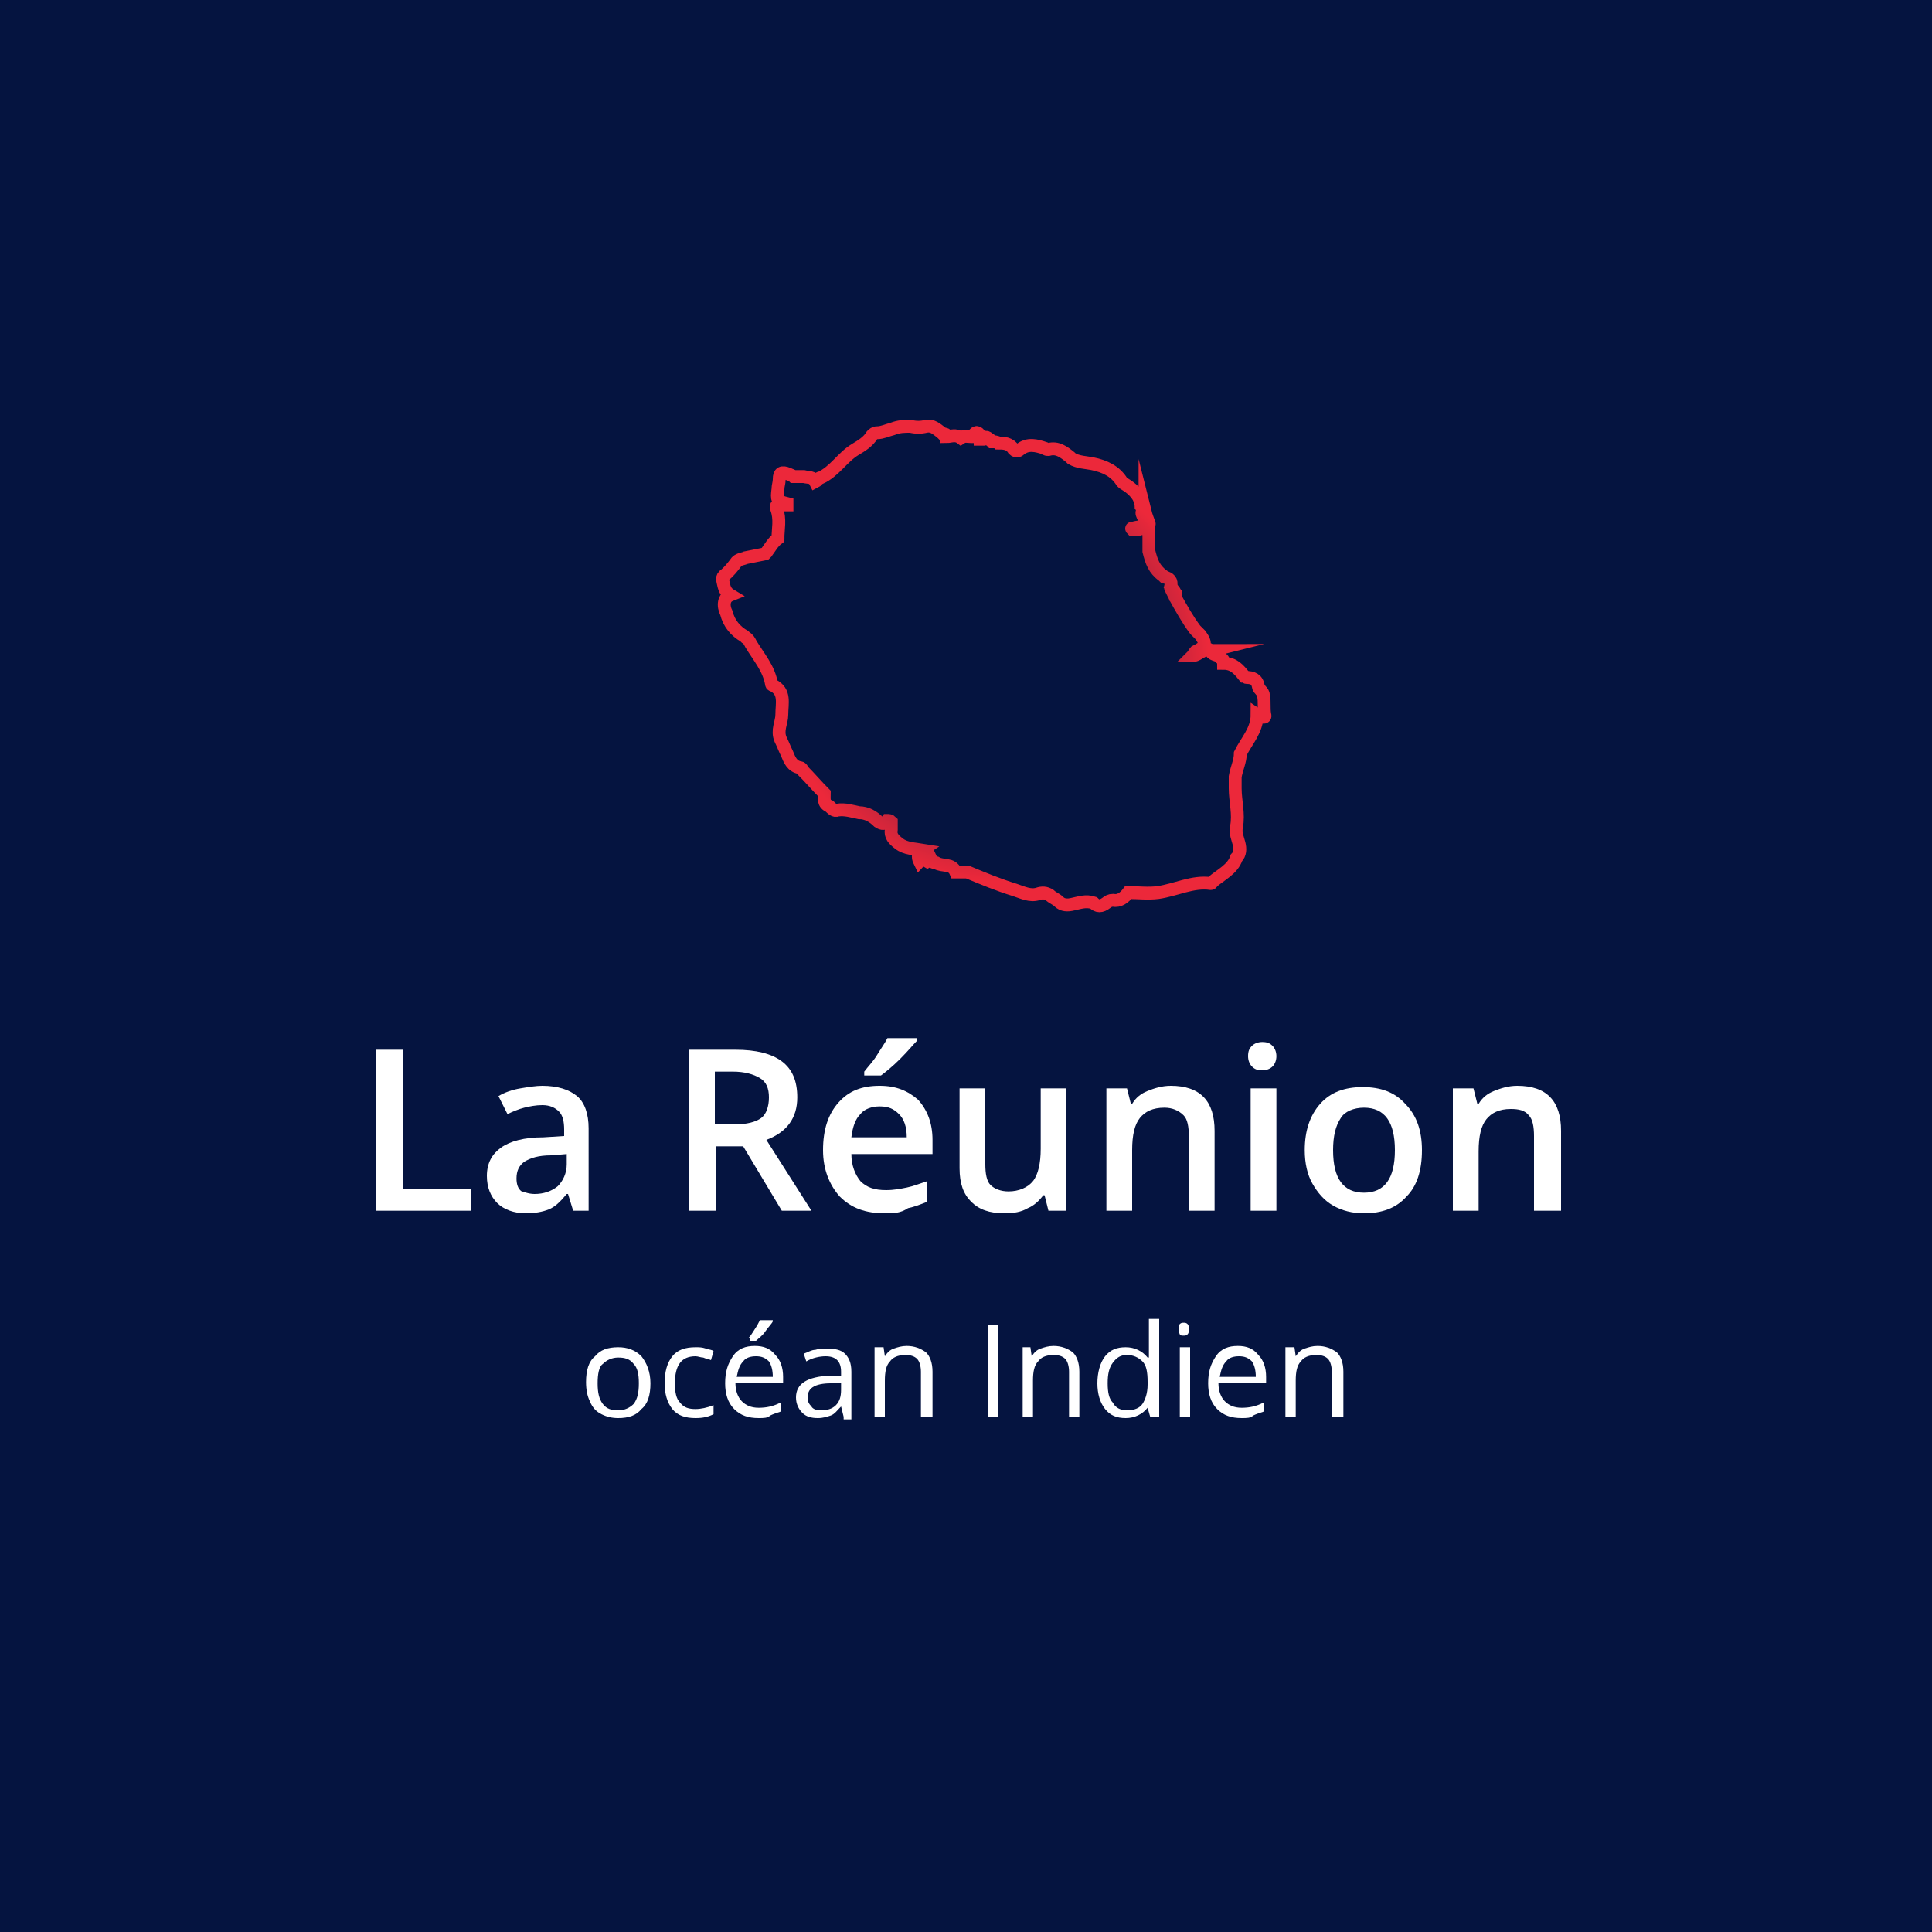 <?xml version="1.0" encoding="utf-8"?>
<!-- Generator: Adobe Illustrator 22.0.1, SVG Export Plug-In . SVG Version: 6.00 Build 0)  -->
<svg version="1.1" id="Layer_1" xmlns="http://www.w3.org/2000/svg" xmlns:xlink="http://www.w3.org/1999/xlink" x="0px" y="0px"
	 viewBox="0 0 150 150" style="enable-background:new 0 0 150 150;" xml:space="preserve">
<rect x="0" y="0" width="150" height="150" fill="#333333" stroke="none"/>
<style type="text/css">
	.st0{fill-rule:evenodd;clip-rule:evenodd;fill:#051440;}
	.st1{fill:#051440;}
	.st2{fill:#EC283A;stroke:#EC283A;stroke-miterlimit:10;}
	.st3{fill:#F1EFEA;}
	.st4{fill:#FFFFFF;}
	.st5{fill:url(#SVGID_1_);stroke:#051440;stroke-miterlimit:10;}
	.st6{fill:url(#SVGID_2_);stroke:#051440;stroke-miterlimit:10;}
	.st7{fill:none;stroke:url(#SVGID_3_);stroke-miterlimit:10;}
	.st8{fill:none;stroke:url(#SVGID_4_);stroke-miterlimit:10;}
	.st9{fill:none;stroke:url(#SVGID_5_);stroke-miterlimit:10;}
	.st10{fill:none;stroke:url(#SVGID_6_);stroke-miterlimit:10;}
	.st11{fill:none;stroke:url(#SVGID_7_);stroke-miterlimit:10;}
	.st12{fill:none;stroke:url(#SVGID_8_);stroke-miterlimit:10;}
	.st13{fill:none;stroke:url(#SVGID_9_);stroke-miterlimit:10;}
	.st14{fill:none;stroke:url(#SVGID_10_);stroke-miterlimit:10;}
	.st15{fill:none;stroke:url(#SVGID_11_);stroke-miterlimit:10;}
	.st16{fill:none;stroke:url(#SVGID_12_);stroke-miterlimit:10;}
	.st17{fill:none;stroke:url(#SVGID_13_);stroke-miterlimit:10;}
	.st18{fill:none;stroke:url(#SVGID_14_);stroke-miterlimit:10;}
	.st19{fill:none;stroke:url(#SVGID_15_);stroke-miterlimit:10;}
	.st20{fill:none;stroke:url(#SVGID_16_);stroke-miterlimit:10;}
	.st21{fill:none;stroke:url(#SVGID_17_);stroke-miterlimit:10;}
	.st22{fill:none;stroke:url(#SVGID_18_);stroke-miterlimit:10;}
	.st23{fill:none;stroke:url(#SVGID_19_);stroke-miterlimit:10;}
	.st24{fill:none;stroke:url(#SVGID_20_);stroke-miterlimit:10;}
	.st25{fill:none;stroke:url(#SVGID_21_);stroke-miterlimit:10;}
	.st26{fill:none;stroke:url(#SVGID_22_);stroke-miterlimit:10;}
	.st27{fill:none;stroke:url(#SVGID_23_);stroke-miterlimit:10;}
	.st28{fill:none;stroke:url(#SVGID_24_);stroke-miterlimit:10;}
	.st29{fill:none;stroke:url(#SVGID_25_);stroke-miterlimit:10;}
</style>
<g>
	<path class="st0" d="M175,159H-9c-1.1,0-2-0.9-2-2V-8c0-1.1,0.9-2,2-2h184c1.1,0,2,0.9,2,2v165C177,158.1,176.1,159,175,159z"/>
</g>
<g>
	<path class="st1" d="M-135-45c39.7,0,72,32.3,72,72s-32.3,72-72,72s-72-32.3-72-72S-174.7-45-135-45 M-135-48
		c-41.4,0-75,33.6-75,75s33.6,75,75,75s75-33.6,75-75S-93.6-48-135-48L-135-48z"/>
</g>
<g>
	<path class="st2" d="M-30-37.4L-30-37.4c0,0-11.7-18.4-11.7-28.6c0-6.5,5.3-11.7,11.7-11.7c6.5,0,11.7,5.3,11.7,11.7
		C-18.3-56-30-37.4-30-37.4L-30-37.4z"/>
	<path class="st3" d="M-30-56.8L-30-56.8c4.9,0,9.1-4.1,9.1-9.2c0-4.9-4.1-9.1-9.1-9.1c-5.1,0-9.2,4.1-9.2,9.1
		C-39.2-60.9-35.1-56.8-30-56.8L-30-56.8z"/>
	<path class="st3" d="M-30-62.1L-30-62.1c2.1,0,3.9-1.8,3.9-3.9c0-2.1-1.8-3.9-3.9-3.9c-2.2,0-3.9,1.8-3.9,3.9
		C-33.9-63.8-32.2-62.1-30-62.1L-30-62.1z"/>
</g>
<g>
	<g>
		<path class="st4" d="M29.2,94V81.5h2.1v10.8h5.3V94H29.2z"/>
		<path class="st4" d="M44.5,94l-0.4-1.3H44c-0.5,0.6-0.9,1-1.4,1.2c-0.5,0.2-1.1,0.3-1.8,0.3c-0.9,0-1.7-0.3-2.2-0.8
			c-0.5-0.5-0.8-1.2-0.8-2.1c0-1,0.4-1.7,1.1-2.2c0.7-0.5,1.8-0.8,3.3-0.8l1.6-0.1v-0.5c0-0.6-0.1-1.1-0.4-1.4
			c-0.3-0.3-0.7-0.5-1.3-0.5c-0.5,0-1,0.1-1.4,0.2s-0.9,0.3-1.3,0.5l-0.7-1.4c0.5-0.3,1.1-0.5,1.7-0.6s1.2-0.2,1.7-0.2
			c1.2,0,2.1,0.3,2.7,0.8s0.9,1.4,0.9,2.5V94H44.5z M41.5,92.7c0.7,0,1.3-0.2,1.8-0.6c0.4-0.4,0.7-1,0.7-1.7v-0.8l-1.2,0.1
			c-1,0-1.6,0.2-2.1,0.5c-0.4,0.3-0.6,0.7-0.6,1.3c0,0.4,0.1,0.8,0.4,1C40.6,92.5,41,92.7,41.5,92.7z"/>
		<path class="st4" d="M55.6,89v5h-2.1V81.5h3.6c1.6,0,2.8,0.3,3.6,0.9c0.8,0.6,1.2,1.5,1.2,2.8c0,1.6-0.8,2.7-2.4,3.3L63,94h-2.3
			l-3-5H55.6z M55.6,87.3H57c1,0,1.7-0.2,2.1-0.5s0.6-0.9,0.6-1.6c0-0.7-0.2-1.2-0.7-1.5c-0.5-0.3-1.2-0.5-2.1-0.5h-1.4V87.3z"/>
		<path class="st4" d="M68.7,94.2c-1.5,0-2.6-0.4-3.5-1.3c-0.8-0.9-1.3-2.1-1.3-3.6c0-1.6,0.4-2.8,1.2-3.7c0.8-0.9,1.8-1.3,3.2-1.3
			c1.3,0,2.2,0.4,3,1.1c0.7,0.8,1.1,1.8,1.1,3.1v1.1h-6.3c0,0.9,0.3,1.6,0.7,2.1c0.5,0.5,1.1,0.7,2,0.7c0.6,0,1.1-0.1,1.6-0.2
			c0.5-0.1,1-0.3,1.6-0.5v1.6c-0.5,0.2-1,0.4-1.5,0.5C69.9,94.2,69.4,94.2,68.7,94.2z M68.3,85.9c-0.6,0-1.2,0.2-1.5,0.6
			c-0.4,0.4-0.6,1-0.7,1.8h4.3c0-0.8-0.2-1.4-0.6-1.8S69,85.9,68.3,85.9z M67.1,83.4v-0.2c0.3-0.4,0.7-0.8,1-1.3s0.6-0.9,0.8-1.3
			h2.3v0.2c-0.3,0.3-0.7,0.8-1.3,1.4c-0.6,0.6-1.1,1-1.5,1.3H67.1z"/>
		<path class="st4" d="M81.4,94l-0.3-1.2H81c-0.3,0.4-0.7,0.8-1.2,1c-0.5,0.3-1.1,0.4-1.8,0.4c-1.2,0-2-0.3-2.6-0.9
			s-0.9-1.4-0.9-2.6v-6.2h2v5.9c0,0.7,0.1,1.3,0.4,1.6s0.8,0.5,1.4,0.5c0.8,0,1.5-0.3,1.9-0.8c0.4-0.5,0.6-1.4,0.6-2.5v-4.7h2V94
			H81.4z"/>
		<path class="st4" d="M94.3,94h-2v-5.8c0-0.7-0.1-1.3-0.4-1.6C91.5,86.2,91,86,90.4,86c-0.9,0-1.5,0.3-1.9,0.8
			c-0.4,0.5-0.6,1.3-0.6,2.5V94h-2v-9.5h1.6l0.3,1.2h0.1c0.3-0.5,0.7-0.8,1.2-1c0.5-0.2,1.1-0.4,1.8-0.4c2.3,0,3.4,1.2,3.4,3.5V94z"
			/>
		<path class="st4" d="M96.9,82c0-0.4,0.1-0.6,0.3-0.8c0.2-0.2,0.5-0.3,0.8-0.3c0.4,0,0.6,0.1,0.8,0.3c0.2,0.2,0.3,0.5,0.3,0.8
			c0,0.3-0.1,0.6-0.3,0.8c-0.2,0.2-0.5,0.3-0.8,0.3c-0.4,0-0.6-0.1-0.8-0.3C97,82.6,96.9,82.3,96.9,82z M99.1,94h-2v-9.5h2V94z"/>
		<path class="st4" d="M110.4,89.3c0,1.6-0.4,2.8-1.2,3.6c-0.8,0.9-1.9,1.3-3.3,1.3c-0.9,0-1.7-0.2-2.4-0.6c-0.7-0.4-1.2-1-1.6-1.7
			s-0.6-1.6-0.6-2.6c0-1.5,0.4-2.7,1.2-3.6c0.8-0.9,1.9-1.3,3.3-1.3c1.4,0,2.5,0.4,3.3,1.3C110,86.6,110.4,87.8,110.4,89.3z
			 M103.5,89.3c0,2.2,0.8,3.3,2.4,3.3c1.6,0,2.4-1.1,2.4-3.3c0-2.2-0.8-3.3-2.4-3.3c-0.8,0-1.5,0.3-1.8,0.8
			C103.7,87.4,103.5,88.2,103.5,89.3z"/>
		<path class="st4" d="M121.1,94h-2v-5.8c0-0.7-0.1-1.3-0.4-1.6c-0.3-0.4-0.8-0.5-1.4-0.5c-0.9,0-1.5,0.3-1.9,0.8
			c-0.4,0.5-0.6,1.3-0.6,2.5V94h-2v-9.5h1.6l0.3,1.2h0.1c0.3-0.5,0.7-0.8,1.2-1c0.5-0.2,1.1-0.4,1.8-0.4c2.3,0,3.4,1.2,3.4,3.5V94z"
			/>
		<path class="st4" d="M50.5,107.4c0,0.9-0.2,1.6-0.7,2c-0.4,0.5-1,0.7-1.8,0.7c-0.5,0-0.9-0.1-1.3-0.3s-0.7-0.5-0.9-1
			c-0.2-0.4-0.3-0.9-0.3-1.5c0-0.9,0.2-1.6,0.7-2c0.4-0.5,1-0.7,1.8-0.7c0.7,0,1.3,0.2,1.8,0.7C50.2,105.8,50.5,106.5,50.5,107.4z
			 M46.4,107.4c0,0.7,0.1,1.2,0.4,1.6s0.7,0.5,1.2,0.5c0.5,0,0.9-0.2,1.2-0.5c0.3-0.4,0.4-0.9,0.4-1.6c0-0.7-0.1-1.2-0.4-1.5
			c-0.3-0.4-0.7-0.5-1.2-0.5c-0.5,0-0.9,0.2-1.2,0.5C46.5,106.1,46.4,106.7,46.4,107.4z"/>
		<path class="st4" d="M54,110.1c-0.8,0-1.4-0.2-1.8-0.7c-0.4-0.5-0.6-1.2-0.6-2c0-0.9,0.2-1.6,0.6-2.1c0.4-0.5,1-0.7,1.8-0.7
			c0.3,0,0.5,0,0.8,0.1c0.3,0.1,0.5,0.1,0.6,0.2l-0.2,0.7c-0.2-0.1-0.4-0.1-0.6-0.2c-0.2,0-0.4-0.1-0.6-0.1c-1.1,0-1.6,0.7-1.6,2.1
			c0,0.7,0.1,1.2,0.4,1.5c0.3,0.4,0.7,0.5,1.2,0.5c0.4,0,0.9-0.1,1.4-0.3v0.7C55,110,54.6,110.1,54,110.1z"/>
		<path class="st4" d="M58.9,110.1c-0.8,0-1.4-0.2-1.9-0.7c-0.5-0.5-0.7-1.2-0.7-2c0-0.9,0.2-1.5,0.6-2.1s1-0.8,1.7-0.8
			c0.7,0,1.2,0.2,1.6,0.7c0.4,0.4,0.6,1,0.6,1.7v0.5h-3.7c0,0.6,0.2,1.1,0.5,1.4c0.3,0.3,0.7,0.5,1.3,0.5c0.6,0,1.1-0.1,1.7-0.4v0.7
			c-0.3,0.1-0.6,0.2-0.8,0.3C59.6,110.1,59.3,110.1,58.9,110.1z M58.7,105.3c-0.4,0-0.8,0.1-1,0.4c-0.3,0.3-0.4,0.7-0.5,1.2H60
			c0-0.5-0.1-0.9-0.3-1.2C59.4,105.4,59.1,105.3,58.7,105.3z M58.1,103.9c0.2-0.2,0.3-0.4,0.5-0.7s0.3-0.5,0.4-0.7h1v0.1
			c-0.1,0.2-0.4,0.5-0.6,0.8s-0.5,0.5-0.7,0.7h-0.5V103.9z"/>
		<path class="st4" d="M65.5,110l-0.2-0.8h0c-0.3,0.3-0.5,0.6-0.8,0.7c-0.3,0.1-0.6,0.2-1,0.2c-0.5,0-0.9-0.1-1.2-0.4
			c-0.3-0.3-0.5-0.7-0.5-1.2c0-1.1,0.9-1.6,2.6-1.7l0.9,0v-0.3c0-0.4-0.1-0.7-0.3-0.9c-0.2-0.2-0.5-0.3-0.9-0.3
			c-0.4,0-1,0.1-1.5,0.4l-0.2-0.6c0.3-0.1,0.6-0.3,0.9-0.3c0.3-0.1,0.6-0.1,0.9-0.1c0.6,0,1.1,0.1,1.4,0.4s0.5,0.7,0.5,1.4v3.7H65.5
			z M63.7,109.5c0.5,0,0.9-0.1,1.2-0.4s0.4-0.7,0.4-1.2v-0.5l-0.8,0c-0.6,0-1.1,0.1-1.4,0.3c-0.3,0.2-0.4,0.5-0.4,0.8
			c0,0.3,0.1,0.5,0.3,0.7C63.1,109.4,63.4,109.5,63.7,109.5z"/>
		<path class="st4" d="M71.5,110v-3.5c0-0.4-0.1-0.8-0.3-1c-0.2-0.2-0.5-0.3-0.9-0.3c-0.6,0-1,0.2-1.2,0.5c-0.3,0.3-0.4,0.8-0.4,1.5
			v2.8h-0.8v-5.4h0.7l0.1,0.7h0c0.2-0.3,0.4-0.5,0.7-0.6c0.3-0.1,0.6-0.2,1-0.2c0.6,0,1.1,0.2,1.5,0.5c0.3,0.3,0.5,0.8,0.5,1.5v3.5
			H71.5z"/>
		<path class="st4" d="M76.7,110v-7.1h0.8v7.1H76.7z"/>
		<path class="st4" d="M83,110v-3.5c0-0.4-0.1-0.8-0.3-1c-0.2-0.2-0.5-0.3-0.9-0.3c-0.6,0-1,0.2-1.2,0.5c-0.3,0.3-0.4,0.8-0.4,1.5
			v2.8h-0.8v-5.4H80l0.1,0.7h0c0.2-0.3,0.4-0.5,0.7-0.6c0.3-0.1,0.6-0.2,1-0.2c0.6,0,1.1,0.2,1.5,0.5c0.3,0.3,0.5,0.8,0.5,1.5v3.5
			H83z"/>
		<path class="st4" d="M89.1,109.3L89.1,109.3c-0.4,0.5-1,0.8-1.7,0.8c-0.7,0-1.2-0.2-1.6-0.7c-0.4-0.5-0.6-1.2-0.6-2
			s0.2-1.6,0.6-2.1s0.9-0.7,1.6-0.7c0.7,0,1.3,0.3,1.7,0.8h0.1l0-0.4l0-0.4v-2.2h0.8v7.6h-0.7L89.1,109.3z M87.5,109.5
			c0.6,0,1-0.2,1.2-0.5c0.2-0.3,0.4-0.8,0.4-1.5v-0.2c0-0.8-0.1-1.3-0.4-1.6c-0.3-0.3-0.7-0.5-1.2-0.5c-0.5,0-0.8,0.2-1.1,0.6
			c-0.3,0.4-0.4,0.9-0.4,1.6c0,0.7,0.1,1.2,0.4,1.5C86.6,109.3,87,109.5,87.5,109.5z"/>
		<path class="st4" d="M91.5,103.2c0-0.2,0-0.3,0.1-0.4c0.1-0.1,0.2-0.1,0.3-0.1c0.1,0,0.2,0,0.3,0.1c0.1,0.1,0.1,0.2,0.1,0.4
			s0,0.3-0.1,0.4c-0.1,0.1-0.2,0.1-0.3,0.1c-0.1,0-0.3,0-0.3-0.1C91.6,103.6,91.5,103.4,91.5,103.2z M92.4,110h-0.8v-5.4h0.8V110z"
			/>
		<path class="st4" d="M96.4,110.1c-0.8,0-1.4-0.2-1.9-0.7c-0.5-0.5-0.7-1.2-0.7-2c0-0.9,0.2-1.5,0.6-2.1s1-0.8,1.7-0.8
			c0.7,0,1.2,0.2,1.6,0.7c0.4,0.4,0.6,1,0.6,1.7v0.5h-3.7c0,0.6,0.2,1.1,0.5,1.4c0.3,0.3,0.7,0.5,1.3,0.5c0.6,0,1.1-0.1,1.7-0.4v0.7
			c-0.3,0.1-0.6,0.2-0.8,0.3C97.1,110.1,96.8,110.1,96.4,110.1z M96.2,105.3c-0.4,0-0.8,0.1-1,0.4c-0.3,0.3-0.4,0.7-0.5,1.2h2.8
			c0-0.5-0.1-0.9-0.3-1.2C96.9,105.4,96.6,105.3,96.2,105.3z"/>
		<path class="st4" d="M103.4,110v-3.5c0-0.4-0.1-0.8-0.3-1c-0.2-0.2-0.5-0.3-0.9-0.3c-0.6,0-1,0.2-1.2,0.5
			c-0.3,0.3-0.4,0.8-0.4,1.5v2.8h-0.8v-5.4h0.7l0.1,0.7h0c0.2-0.3,0.4-0.5,0.7-0.6c0.3-0.1,0.6-0.2,1-0.2c0.6,0,1.1,0.2,1.5,0.5
			c0.3,0.3,0.5,0.8,0.5,1.5v3.5H103.4z"/>
	</g>
</g>
<g>
	<path class="st3" d="M-40.6,160.7c-0.4-0.1-0.7-0.1-1-0.2c-0.3-0.1-0.6-0.1-0.8,0c-0.1,0-0.2,0.1-0.3,0c-0.1-0.1,0-0.2,0-0.3
		c0-0.1,0.1-0.2,0.2-0.3c0.5-0.4,0.4-1.2-0.1-1.6c-0.3-0.2-0.5-1.1-0.4-1.4c0.1-0.2,0.2-0.1,0.3,0c0.3,0.2,0.5,0.5,0.6,0.8
		c0.1,0.2,0.2,0.4,0.4,0.5c0.4,0.1,0.6,0.4,0.6,0.8c0,0.4,0.4,0.6,0.7,0.8c0.2,0.1,0.3,0.3,0.1,0.5
		C-40.4,160.6-40.4,160.8-40.6,160.7z"/>
	<path class="st3" d="M-29,161.2c0,0.6,0,1.2-0.4,1.7c-0.1,0.1-0.1,0.3-0.3,0.3c-0.2-0.1-0.2-0.3-0.2-0.5c0-0.2,0.1-0.3,0.2-0.4
		c0.3-0.4,0.3-0.8,0.2-1.2c0-0.1-0.1-0.3-0.2-0.3c-0.5,0-0.4-0.3-0.3-0.6c0.2-0.7,0.1-1.3-0.4-1.9c-0.1-0.1-0.3-0.3-0.1-0.4
		c0.2-0.2,0.5-0.4,0.8-0.3c0.2,0.1,0.2,0.3,0.2,0.4c0,0.8,0.1,1.7,0.4,2.5C-29,160.7-29.1,160.9-29,161.2z"/>
	<path class="st3" d="M-38.3,108.8c0.3-0.3,0.5-0.5,0.7-0.7c0.2-0.1,0.3-0.1,0.5,0c0.7,0.4,1.3,0.9,1.8,1.6c0.1,0.1,0.1,0.2,0.1,0.3
		c-0.1,0.1-0.2,0.1-0.3,0.1c-0.2,0-0.4-0.1-0.5-0.3c-0.3-0.5-0.8-0.7-1.3-1C-37.6,108.4-37.9,108.8-38.3,108.8z"/>
	<path class="st3" d="M-23.9,131.9c-0.2-0.1-0.7,0-0.7-0.3c-0.1-0.4,0.4-0.4,0.6-0.4c0.1,0,0.2-0.1,0.3-0.1c0.2-0.1,0.5-0.2,0.6,0.2
		c0,0.3-0.1,0.5-0.4,0.6C-23.7,131.9-23.8,131.9-23.9,131.9z"/>
	<path class="st3" d="M-23.3,133.2c0.4,0,0.5,0.3,0.4,0.5c0,0.3-0.2,0.6-0.5,0.6c-0.3,0-0.6-0.1-0.6-0.4
		C-23.9,133.4-23.7,133.2-23.3,133.2z"/>
	<path class="st3" d="M-18.2,136.1c-0.1,0-0.2,0-0.3,0c-0.1,0-0.3-0.1-0.3-0.2c0-0.1,0.2-0.1,0.3-0.1c0.1,0,0.3,0,0.4,0
		c0.1,0,0.3-0.1,0.4,0.1c0,0.3-0.1,0.3-0.3,0.3C-18,136.1-18.1,136.1-18.2,136.1z"/>
	<path class="st3" d="M-31.2,113.5c-0.5-0.2-0.9-0.4-1.2-0.6C-31.8,112.6-31.8,112.6-31.2,113.5z"/>
	<path class="st3" d="M-27.5,132.5c0.3,0.2,0.3,0.5,0,0.7c0,0,0,0,0,0C-27.5,133-27.5,132.8-27.5,132.5L-27.5,132.5z"/>
	<g>
		<path class="st3" d="M-27.6,132.6L-27.6,132.6c0-0.2-0.1-0.3-0.2-0.2c-0.4,0.1-0.7-0.1-1-0.1c0,0,0,0,0,0c0,0,0-0.1-0.1-0.1
			c0.2-0.4,0.4-0.7,0.7-1.1c0.2-0.4,0.4-0.8,0.6-1.2c0.1-0.3,0-0.5-0.2-0.6c-0.4-0.3-0.5-0.7-0.6-1.2c0-0.2-0.1-0.5-0.1-0.7
			c-0.2-1-0.6-1.2-1.6-1.2c-0.5,0-0.8-0.2-1-0.7c-0.1-0.2-0.2-0.5-0.4-0.6c-0.5-0.5-0.7-1.1-0.7-1.8c0-0.9-0.4-1.6-1.2-2.1
			c0-0.1-0.1-0.1-0.1-0.2c0,0,0,0,0,0c-0.4-0.1-0.7-0.3-1-0.6c0.3,0.3,0.6,0.5,1,0.6c0.2-0.8-0.1-1.5-0.6-2.1
			c-0.3-0.3-0.7-0.1-0.9-0.3c0.1-0.3,0.3-0.6-0.1-0.8c0,0,0,0,0,0c0-0.3-0.2-0.3-0.3-0.1c-0.1,0-0.2,0-0.3-0.1
			c-0.2-0.3-0.3-0.5-0.5,0c-0.1,0.2-0.2,0-0.3,0c-0.4-0.4-0.9-0.4-1.4-0.2c-0.3,0.1-0.5,0.1-0.8,0.2c0-0.2-0.1-0.2-0.2-0.1
			c-0.2,0.2-0.3,0.3-0.5,0c-0.1-0.1-0.1-0.1-0.2-0.1c-0.1,0.1-0.1,0.2-0.1,0.3c0.1,0.4-0.1,0.5-0.4,0.5c-0.7,0.1-0.9,0.5-1,1.1
			c-0.1,0.4-0.4,0.8-0.7,0.9c-0.8,0.4-1.1,0.9-1,1.7c0,0.2,0,0.4-0.1,0.5c-0.1,0.3-0.3,0.5-0.3,0.8c0,0.4-0.1,0.7-0.3,1
			c-0.1,0.2-0.1,0.4-0.1,0.6c0.1,0.5-0.2,0.9-0.5,1.3c-0.2,0.2-0.2,0.3-0.2,0.6c0,0.6,0.2,1.1-0.1,1.7c-0.2,0.3-0.1,0.5,0.1,0.7
			c0.3,0.2,0.4,0.6,0.4,1c0,0.8-0.1,1.6,0,2.4c0,0.3-0.1,0.5-0.1,0.8c0,0,0,0.1-0.1,0.1c0,0,0,0,0,0c-0.2,0-0.3,0.1-0.3,0.3
			c-0.2,0.6-0.6,0.9-1.2,1.1c-0.1,0-0.2,0.1-0.2,0.2c0,0-0.1,0-0.1,0c-0.5-0.1-1,0.2-1.4-0.3c-0.1-0.1-0.2,0-0.2,0.1
			c-0.1,0.4-0.2,0.1-0.4,0.1l0,0c0,0,0,0,0,0c0-0.1-0.1-0.2-0.1-0.2c-0.1,0-0.1,0.1-0.1,0.2c-0.3,0-0.2,0.3-0.4,0.5
			c-0.1,0.1-0.1,0.3-0.3,0.3c-0.8,0-1.3,0.6-1.9,0.9c-0.1,0-0.2,0.1-0.2,0.2c0.3,0.6,0.1,1.2,0.4,1.8c0.3,0.5,0.4,1,0,1.5
			c-0.1,0.1-0.1,0.3-0.2,0.4c-0.1,0.3-0.2,0.5,0,0.8c0.2,0.3,0.4,0.8,0.5,1.2c0.2,0.5,0.7,0.9,1.2,0.8c0.4,0,0.7-0.2,1.1,0.2
			c0.1,0.1,0.2,0,0.4,0c0.2-0.1,0.3-0.1,0.5-0.1c0.3-0.1,0.4-0.1,0.3,0.3c-0.1,0.5,0.1,0.8,0.5,0.8c0.2,0,0.4,0,0.6,0.2
			c0.2,0.3,0.5,0.3,0.8,0.2c0.4-0.1,0.6,0,0.8,0.3c0,0.2,0,0.4-0.1,0.6c-0.1,0.4,0,0.7,0.3,1c0.2,0.3,0.5,0.3,0.8,0.3
			c0.1,0.1,0.1,0.3,0.2,0.4c0.2,0.8,0.4,1.6,0.9,2.2c-0.2,0.4-0.6,0.7-0.5,1.2c-0.2-0.2-0.3-0.2-0.6-0.1l0,0c0,0,0,0,0,0
			c0,0,0,0,0,0c0.3,0,0.4,0.1,0.3,0.2c-0.4,0.5,0,0.5,0.3,0.5c0,0.2-0.1,0.4-0.1,0.6c0,0.1,0.1,0.2,0.2,0.2c0.1,0,0.2,0,0.2-0.1
			c0.1-0.6,0.3-0.2,0.4,0c0.2,0.3,0.5,0.4,0.8,0.2c0.1,0,0.2,0.1,0.4,0.1c0.2,0.2,0.5,0.3,0.7,0.6c0.3,0.4,1.3,0.3,1.4-0.2
			c0.1-0.4,0.3-0.7,0.5-1c0.5-0.2,0.7-0.7,1.1-1c0.4,0.4,0.9,0.5,1.4,0.5c0.4,0,0.7,0.1,0.8,0.4c0.3,0.5,0.7,0.6,1.2,0.8
			c0.3,0.1,0.5,0,0.7-0.3c0.2-0.3,0.5-0.6,1-0.6c0.4-0.1,0.6-0.3,0.7-0.8c0.1-0.4-0.1-0.6-0.4-0.8c-0.2-0.1-0.3-0.3-0.5-0.4
			c-0.4-0.2-0.8-0.1-1,0.2c-0.1-0.1,0-0.3-0.2-0.2c-0.1-0.1,0-0.3-0.1-0.4c0,0,0,0-0.1-0.1c-0.2-0.1-0.4-0.1-0.5-0.3
			c0,0.2,0,0.4,0,0.6c-0.1-0.1-0.1-0.2-0.2-0.2c0,0-0.1-0.1-0.1-0.1c0.1-0.2-0.1-0.3-0.1-0.5c0-0.2,0-0.5,0.2-0.6
			c0.1-0.1,0.4-0.1,0.3-0.3c-0.1-0.2-0.3-0.1-0.5-0.1c-0.1,0-0.2,0.1-0.3,0.1c-0.1,0.1-0.2,0-0.3-0.1c-0.1-0.1,0-0.2,0.1-0.3
			c0.1-0.1,0.2-0.2,0.1-0.4c-0.2-0.5,0-0.9,0.4-1.2c0.2-0.2,0.3-0.3,0-0.6c-0.1-0.1-0.4-0.3-0.3-0.5c0.2-0.8,0.1-1.7,0.9-2.3
			c0.2-0.1,0.2-0.3,0-0.4c-0.5-0.3-0.6-0.6-0.4-1c0.2-0.5,0.5-0.4,0.9-0.2c0.3,0.1,0.9-0.1,1-0.4c0.2-0.7,0-1.4-0.6-1.8
			c-0.1-0.1-0.2-0.2-0.2-0.3c0.2-0.6,0.3-1.2,0.6-1.7c0.3-0.4,0.6-0.7,0.8-1.1c0.2-0.7,0.9-0.6,1.3-0.8c0.2-0.1,0.4,0.2,0.7,0.3
			c0.1,0.1,0.3,0.3,0.4,0c0.1-0.2-0.2-0.2-0.3-0.2c-0.2-0.1-0.5-0.1-0.4-0.5c0.1-0.3,0.2-0.6,0.6-0.7c0.5-0.2,0.9,0,1.4,0
			c0.2,0,0.4,0,0.4-0.3l0,0C-27.5,133-27.5,132.8-27.6,132.6z M-34.6,149.1C-34.6,149.1-34.6,149.1-34.6,149.1L-34.6,149.1z
			 M-46.5,135.1C-46.5,135.1-46.5,135.1-46.5,135.1L-46.5,135.1C-46.5,135.1-46.5,135.1-46.5,135.1z M-47,139c0,0,0-0.1,0-0.1
			C-47,138.9-47,138.9-47,139z M-39.1,118.4C-39.1,118.4-39.1,118.4-39.1,118.4C-39.1,118.4-39.1,118.4-39.1,118.4
			C-39.1,118.4-39.1,118.4-39.1,118.4z M-35.1,118.3L-35.1,118.3C-35.1,118.3-35.1,118.3-35.1,118.3
			C-35.1,118.3-35.1,118.3-35.1,118.3z M-35.1,118.1c0,0,0,0.1,0,0.1C-35.1,118.2-35.1,118.1-35.1,118.1z M-35.7,118.3
			C-35.7,118.3-35.6,118.3-35.7,118.3C-35.6,118.3-35.7,118.3-35.7,118.3z M-30.5,132.6 M-34.4,138.5 M-34.4,138.1 M-34.4,137.9
			 M-40.2,150.7C-40.2,150.7-40.2,150.7-40.2,150.7C-40.2,150.7-40.2,150.7-40.2,150.7C-40.2,150.7-40.2,150.7-40.2,150.7z
			 M-40.2,150.6C-40.2,150.6-40.2,150.6-40.2,150.6c-0.1-0.1-0.1-0.1-0.2-0.1C-40.3,150.5-40.2,150.6-40.2,150.6
			c0.2,0.1,0.3,0.2,0.3,0.4c0,0,0,0.1,0,0.1c0,0,0-0.1,0-0.1C-39.9,150.9-39.9,150.7-40.2,150.6z M-41,128.1 M-41.7,128.3
			 M-38.5,117.6L-38.5,117.6C-38.4,117.6-38.4,117.6-38.5,117.6z M-35.2,148.9L-35.2,148.9C-35.1,148.8-35.2,148.9-35.2,148.9
			c-0.3,0-0.5,0.2-0.5,0.5C-35.6,149.1-35.5,148.9-35.2,148.9z M-36.9,117.6c0.1-0.1,0.2-0.1,0.3-0.1
			C-36.7,117.5-36.8,117.5-36.9,117.6L-36.9,117.6C-36.9,117.6-36.9,117.6-36.9,117.6C-36.9,117.6-36.9,117.6-36.9,117.6z
			 M-38.3,117.5c0,0,0.1,0,0.1,0c0,0,0,0,0.1,0c0,0,0,0-0.1,0C-38.2,117.5-38.2,117.5-38.3,117.5c-0.1,0-0.1,0-0.2,0.1l0,0
			C-38.4,117.5-38.3,117.5-38.3,117.5z M-38.6,118.2C-38.6,118.2-38.6,118.2-38.6,118.2C-38.6,118.2-38.6,118.2-38.6,118.2z
			 M-46.5,135.1L-46.5,135.1C-46.6,135.1-46.6,135.1-46.5,135.1C-46.6,135.1-46.6,135.1-46.5,135.1z M-46.7,135.2
			C-46.7,135.2-46.7,135.2-46.7,135.2C-46.7,135.2-46.7,135.2-46.7,135.2z M-36.5,150.3c0.1-0.1,0.2-0.3,0.4-0.4
			C-36.3,150-36.4,150.1-36.5,150.3z M-34.3,149C-34.3,149-34.3,149-34.3,149C-34.3,149-34.3,149-34.3,149z M-29.1,132.9
			c0-0.1,0-0.2-0.2-0.3l0,0c0,0,0,0,0,0c-0.1-0.1-0.2-0.1-0.2-0.1c0.1,0,0.1,0,0.2,0.1C-29.2,132.7-29.1,132.8-29.1,132.9z
			 M-29.3,132.6C-29.3,132.6-29.3,132.6-29.3,132.6L-29.3,132.6z M-28.9,133.3c0.1-0.1,0.1-0.3,0.3-0.3l0,0c0.1,0.1,0.2,0.2,0.3,0.2
			c0,0,0.1,0,0.1,0.1c0,0-0.1,0-0.1-0.1c-0.1-0.1-0.2-0.2-0.3-0.2c0,0,0,0,0,0C-28.8,133-28.8,133.1-28.9,133.3z"/>
	</g>
</g>
<radialGradient id="SVGID_1_" cx="198.076" cy="144.342" r="3.522174e-02" gradientUnits="userSpaceOnUse">
	<stop  offset="0" style="stop-color:#051440"/>
	<stop  offset="1" style="stop-color:#EC283A"/>
</radialGradient>
<path class="st5" d="M198,144.3C198.1,144.3,198.1,144.3,198,144.3"/>
<radialGradient id="SVGID_2_" cx="193.902" cy="153.388" r="1.835177e-02" gradientUnits="userSpaceOnUse">
	<stop  offset="0" style="stop-color:#051440"/>
	<stop  offset="1" style="stop-color:#EC283A"/>
</radialGradient>
<path class="st6" d="M193.9,153.4C193.9,153.4,193.9,153.4,193.9,153.4"/>
<g>
	<radialGradient id="SVGID_3_" cx="273.663" cy="-89.624" r="21.552" gradientUnits="userSpaceOnUse">
		<stop  offset="0" style="stop-color:#051440"/>
		<stop  offset="0.816" style="stop-color:#EC283A"/>
	</radialGradient>
	<path class="st7" d="M296.4-73.4c-0.5-0.5-1.2-1-1.1-1.9c0-0.1-0.1-0.1-0.1-0.2c-0.5-0.9-1.3-1.5-2.4-1.5c-0.2,0-0.4,0-0.4-0.3
		c0-0.3-0.2-0.3-0.4-0.3c-0.2,0-0.4,0.1-0.5-0.1c0-0.2,0.3-0.2,0.1-0.4c-0.2-0.2-0.3-0.4-0.6-0.3c-0.2,0.1-0.3,0-0.4-0.1
		c-0.9-0.6-1.5-1.5-2.3-2.2c0,0-0.1-0.1-0.1-0.1c-0.3-0.7-0.9-1.1-1.6-1.4c-0.2-0.1-0.6-0.2-0.5-0.5c0.1-0.3-0.1-0.3-0.3-0.3
		c-0.7-0.1-1.3-0.5-1.9-1c-0.3-0.3-0.7-0.6-1-0.9c-0.2-0.2-0.4-0.3-0.7-0.2c-0.1,0-0.3,0.2-0.4-0.1c0-0.3-0.3-0.4-0.3-0.5
		c-0.2-0.6-0.9-0.6-1.3-1.2c-0.1,0.6,0.2,0.9,0.2,1.3c-0.5-0.7-0.9-1.4-1.5-2l0,0c0,0.1,0.1,0.3-0.1,0.3c-0.6-0.2-0.4,0.1-0.4,0.5
		c-0.2-0.3-0.4-0.5-0.4-0.8c0,0,0,0,0,0c0,0,0,0,0-0.1c0-0.3,0-0.6,0-1c0-0.1,0-0.2-0.1-0.2c-0.1,0-0.2,0-0.2,0.1
		c0,0.4-0.3,0.2-0.5,0.4c-0.2-0.2-0.6-0.6-0.7-0.5c-0.5,0.3-0.9-0.1-1.3-0.2c-0.3,0-0.7-0.8-0.6-1c0.3-0.3,0.1-0.4-0.1-0.6
		c-0.5-0.5-1.3-0.7-1.9-1c-0.5-0.2-0.8-0.6-0.9-1.1c-0.2-0.5,0.1-0.8,0.1-1.2c0-0.3-0.1-0.5-0.4-0.5c-0.5-0.1-0.9-0.2-1.4-0.5
		c-0.3-0.3-0.6-0.5-0.5-1c0.1-0.8-0.3-1.3-1-1.3c-1.1,0-2.1-0.5-3-1c-0.3-0.2-0.7-0.2-0.9-0.4c-0.3-0.4-0.7-0.6-1.1-0.8
		c-0.1,0-0.2-0.1-0.3-0.3c-0.3-0.7-0.9-1.2-1.4-1.8c-0.9-1-2.3-1.5-3.2-2.6c-0.8-1-2.1-1.2-3.2-1.6c-0.2-0.1-0.4-0.1-0.5,0
		c-0.1,0.2,0,0.3,0,0.5c0,0.1,0.1,0.2,0.1,0.3c0.1,0.1,0,0.2-0.1,0.3c-0.1,0.1-0.2-0.1-0.2-0.1c-0.1-0.2-0.2-0.3-0.5-0.2
		c-0.2,0.1-0.3,0-0.3-0.2c0-0.2-0.1-0.2-0.2-0.2c-0.6-0.2-1.1-0.7-1.5-1.2c0-0.3,0.2-0.7-0.4-0.5c-0.1,0-0.2,0-0.3-0.1
		c-0.2-0.3-0.3-0.6-0.7-0.8c-0.2-0.1-0.4-0.4-0.6-0.2c-0.1,0.2,0.1,0.4,0.3,0.6c0.1,0.1,0.2,0.1,0.2,0.1c0.1,0.1,0.2,0.3-0.1,0.4
		c-0.4,0-0.2,0.3-0.2,0.4c0,0.3,0.2,0.3,0.4,0.3c0.2,0.6,0.2,0.6-0.4,0.5c-0.2,0-0.4,0.2-0.3,0.4c0.3,0.6,0.5,0.6,0.9,0.1
		c0,0,0.1-0.1,0.1-0.1c0.1,0.2,0.1,0.4,0.4,0.4c0.2,0,0.4,0.2,0.6,0.3c0.4,0.2,0.6,1.1,0.2,1.3c-0.4,0.2-0.2,0.4-0.1,0.7
		c0.2,0.2,0.4,0.4,0.4,0.7c-0.2,0.2-0.3,0.4,0,0.7c0,0,0,0,0,0c0.1,0.1,0.2,0.1,0.3,0l0,0c0,0,0,0,0,0c0.2,0.3,0.6,0.5,0.9,0.8
		c0.4,0.3,0.7,0.6,0.9,1.1c0.2,0.6,0.6,1.1,1.2,1.4c0.4,0.2,0.3,0.4,0.1,0.6c-0.1,0.1-0.3,0.1-0.1,0.3c0.5,0.8,1.3,1.4,2,2
		c0.1,0.1,0.2,0.1,0.3,0.1c0.1,0,0.2,0,0.3,0.1c0.2,0.4,0.6,0.3,0.9,0.3c-0.1,0.3,0.2,0.4,0.4,0.5c0.3,0.1,0.5,0.4,0.7,0.6
		c0.1,0.1,0.2,0.3-0.1,0.3c-0.3,0.1-0.2,0.3-0.1,0.4c0.1,0.2,0.3,0.6,0.6,0.5c0.4-0.2,0.4,0.1,0.5,0.3c0.2,0,0.3-0.2,0.4-0.2
		c0,0.2,0,0.3,0,0.5c0,0,0,0.1,0,0.1c0,0,0,0,0.1,0c0.1,0,0.2-0.1,0.2-0.2l0,0c0,0,0,0,0,0c0.1,0.1,0.2,0.1,0.3,0.1
		c-0.2,0.2-0.4,0.4,0,0.7c0,0,0.1,0.1,0.1,0.1c0,0.2-0.1,0.4,0.1,0.6c0.4,0.4,0.8,0.8,1,1.4c0.1,0.2,0.2,0.3,0.4,0.2
		c0,0.2,0,0.4-0.1,0.7c-0.1-0.2-0.2-0.4-0.3-0.5c-0.1-0.1-0.1-0.2-0.3-0.1c-0.1,0-0.1,0.2-0.1,0.3c0,0.3,0,0.6,0,1
		c0,0,0.1,0.1,0.1,0.1c0.6,0,1.2,0.1,1.8,0.1c0.1,0,0.2-0.1,0.3-0.2c0,0,0.1-0.1,0.1-0.1c0.3,0.2,0.6,0.4,1,0.6
		c0.3,0.1,0.6,0.3,0.7,0.6c0.2,0.6,0.7,0.9,1.3,1.1c0.3,0.1,0.8,0.2,0.7,0.7c0,0,0,0.1,0.1,0.1c0.7,0.5,1.4,0.8,2.3,1
		c0,0,0.1,0,0.1,0c0.5-0.1,0.8,0,0.9,0.6c0,0.2,0.2,0.3,0.3,0.5c0.7,0.5,1.5,0.7,2.3,0.8c0.3,0,0.6,0.5,0.5,0.8
		c-0.2-0.1-0.2-0.3-0.4-0.3c-0.2,0.3-0.2,0.5,0.2,0.7c0.2,0.1,0.3,0.2,0.4,0.4c0.1,0.2,0.3,0.2,0.5,0.1c0.2-0.1,0-0.2-0.1-0.3
		c-0.1-0.2-0.2-0.3-0.3-0.5c0-0.2,0-0.6,0.3-0.5c0.2,0.1,0.6,0.3,0.6,0.7c0,0.4,0,0.4,0.4,0.3c0.1,0,0.1,0,0.1,0.1
		c0,0.1,0,0.2,0.1,0.3c0.3,0.1,0.5,0.3,0.3,0.6c-0.1,0.1,0,0.2,0.2,0.2c0.5-0.2,1.2,0,1.5,0.5c0.2,0.4,0.5,0.6,0.8,0.7
		c0,0.7,0,0.7,0.5,0.6c-0.3,0-0.4-0.1-0.3-0.4c0.2-0.2,0.4-0.4,0.5-0.6c0.2-0.3,0.4-0.3,0.6,0c0.2,0.3,0.4,0.4,0.7,0.5
		c0,0.2,0,0.3,0,0.5c0.2-0.1,0-0.3,0.2-0.4c0.2,0.4,0,0.8,0.4,1.2c0.1,0.1,0.1,0.5,0,0.7c-0.1,0.2-0.3,0-0.4,0
		c-0.2,0-0.1,0.2-0.1,0.3c0,0.1,0.1,0.2,0.2,0.1c0.2-0.1,0.3-0.1,0.5,0c0.2,0.2,0.4,0.4,0.6,0.6c0.3,0.4,0.8,0.4,1.2,0.7
		c0,0,0.1,0,0.1,0c0.3-0.5,0.4,0,0.5,0.1c0.2,0.2,0.5,0.3,0.8,0.1c0.2,0.2,0.3,0.4,0.5,0.6c-0.1,0.3,0.1,0.4,0.2,0.6c0,0,0,0,0,0
		c-0.1,0-0.3-0.1-0.3,0.1c-0.1,0.1,0.1,0.2,0.2,0.2c0.3,0.1,0.5,0.3,0.7,0.6c0.1-0.2,0.3-0.4,0.3-0.7c0.1-0.4,0.4-0.4,0.7-0.5
		c0.3,0,0.5,0.1,0.6,0.4c0,0.3,0.3,0.5,0.7,0.4c0.5-0.2,0.7,0,1,0.4c0.1,0.1,0.2,0.2,0.3,0.1c0.2-0.1,0.2,0,0.3,0.1
		c0.2,0.3,0.7,0.4,0.5,0.9c0,0,0,0,0.1,0.1c0.3,0.2,0.7,0,1-0.1c0.3-0.1,0.2-0.3,0.2-0.5c0-0.2,0.1-0.4,0.2-0.4
		c0.2-0.1,0.1,0.2,0.2,0.3c0,0.1,0.1,0.1,0.1,0.1c0.6-0.3,0.6,0.2,0.8,0.5c0.1,0.1,0.2,0.2,0.2,0.1c0.3-0.5,0.7-0.7,1.2-0.8
		c0.1,0,0.1-0.1,0.1-0.2c0.1-0.2,0.1-0.6,0.3-0.8C296.3-72.9,296.6-73.1,296.4-73.4z M253.2-101.5
		C253.2-101.5,253.2-101.5,253.2-101.5L253.2-101.5C253.2-101.5,253.2-101.5,253.2-101.5z M261.1-94.9L261.1-94.9
		c0.1,0,0.1-0.1,0.2-0.1C261.2-95,261.2-94.9,261.1-94.9z M261.3-95C261.3-95.1,261.3-95.1,261.3-95C261.3-95.1,261.3-95.1,261.3-95
		z M269.1-95.3C269.1-95.3,269.1-95.3,269.1-95.3C269.1-95.3,269.1-95.3,269.1-95.3z M269.3-95.2C269.3-95.2,269.3-95.2,269.3-95.2
		L269.3-95.2C269.3-95.2,269.3-95.2,269.3-95.2z M264.4-91.3C264.4-91.2,264.5-91.2,264.4-91.3C264.5-91.2,264.4-91.2,264.4-91.3z
		 M271.7-87.6c0,0-0.1,0.1-0.1,0.1C271.7-87.5,271.7-87.6,271.7-87.6z M272.1-85L272.1-85c0.1,0.2,0.2,0.1,0.4,0
		C272.4-84.9,272.3-84.8,272.1-85z M272.5-85C272.6-85,272.6-85,272.5-85C272.6-85,272.6-85,272.5-85z M285.3-77.6
		C285.3-77.6,285.3-77.6,285.3-77.6c0.1,0.1,0.2,0.1,0.3,0.1C285.6-77.5,285.5-77.5,285.3-77.6z M286.9-78.7c0.1,0,0.1-0.1,0.1-0.2
		c0,0,0,0,0,0C287-78.7,286.9-78.7,286.9-78.7z M289.2-75.5c0,0.1-0.1,0.2-0.1,0.3C289.1-75.3,289.1-75.4,289.2-75.5z M289.1-75.2
		c0,0.1,0,0.1,0,0.2C289.1-75,289.1-75.1,289.1-75.2z M292-75.1C292-75.1,292-75.1,292-75.1L292-75.1C292-75.1,292-75.1,292-75.1z
		 M292.1-75.1L292.1-75.1C292.1-75.1,292.1-75.1,292.1-75.1z"/>
	<radialGradient id="SVGID_4_" cx="299.604" cy="-94.629" r="4.231" gradientUnits="userSpaceOnUse">
		<stop  offset="0" style="stop-color:#051440"/>
		<stop  offset="0.816" style="stop-color:#EC283A"/>
	</radialGradient>
	<path class="st8" d="M302.6-92.1c0.3-0.3,0.4-0.8,0-0.9c-0.6-0.2-0.6-0.7-0.8-1.2c-0.1-0.2-0.2-0.4-0.4-0.4c-0.4,0-0.6-0.4-1-0.5
		c-0.1,0-0.2-0.1-0.1-0.2c0.2-0.4,0-0.7-0.1-1c-0.1-0.3-0.1-0.5,0.3-0.5c0.1,0,0.2,0,0.2-0.1l0,0c0,0,0.1-0.1,0.1-0.1
		c0,0,0-0.1,0.1-0.1c0.3-0.2,0.4-0.5,0-0.8c0,0,0,0,0,0c0-0.1-0.1-0.2-0.1-0.2c-0.6,0.1-0.9-0.3-1.3-0.5c-0.3-0.2-0.8-0.3-1,0.2
		c-0.1,0.1-0.2,0.1-0.3,0.1c-0.3,0-0.6,0-0.9,0c-0.4,0-0.6,0.2-0.7,0.6c0,0.2,0,0.4,0.2,0.3c0.6-0.1,1,0.3,1.6,0.3
		c0.2,0,0.2,0.2,0.2,0.4c0,0.4-0.3,0.8-0.5,1.1c-0.3,0.5-0.9,0.8-1.5,0.7c-0.1,0-0.2-0.1-0.3,0c-0.1,0.1,0,0.3,0.1,0.3
		c0.4,0.2,0.5,0.5,0.6,0.9c0.4,0.8,0.8,1.5,1.8,1.5c0.4,0,1,0,1.2,0.6c0,0.1,0.2,0.1,0.3,0.2c0.3,0.1,0.5,0.2,0.6,0.6
		c0.1,0.5,0.5,0.4,0.9,0.3c0.3-0.1,0.6-0.3,0.5-0.7C302.2-91.7,302.3-91.9,302.6-92.1z M298.5-97.9
		C298.5-97.8,298.5-97.8,298.5-97.9C298.5-97.8,298.5-97.8,298.5-97.9z M298.3-97.8c0,0.1,0.1,0.2,0.1,0.2
		C298.4-97.7,298.4-97.7,298.3-97.8c-0.1-0.1-0.1-0.3-0.3-0.3C298.2-98.1,298.2-97.9,298.3-97.8z M298.4-97.5
		C298.4-97.5,298.4-97.6,298.4-97.5L298.4-97.5C298.4-97.6,298.4-97.5,298.4-97.5L298.4-97.5z"/>
	<radialGradient id="SVGID_5_" cx="310.678" cy="-85.737" r="3.305" gradientUnits="userSpaceOnUse">
		<stop  offset="0" style="stop-color:#051440"/>
		<stop  offset="0.816" style="stop-color:#EC283A"/>
	</radialGradient>
	<path class="st9" d="M313-85.2c0.1-0.3,0.1-0.6,0.1-0.9c0-0.2,0-0.3-0.3-0.3c-0.1,0-0.2,0-0.3,0c0,0,0,0,0,0c0,0,0,0,0,0.1
		c-0.5,0.2-1,0.5-1.5-0.1c0,0,0,0,0,0c-0.3,0-0.1-0.3-0.2-0.4c-0.4-0.3-0.1-0.6,0.1-1c-0.4,0.3-1,0.2-1.2,0.5
		c-0.2,0.2-0.3,0.1-0.5,0.1c0,0,0-0.1-0.1-0.1c-0.2-0.3-0.5-0.3-0.8-0.1c-0.2,0.2,0,0.4,0.1,0.5c0.2,0.3,0.3,0.5,0.2,0.9
		c0,0.2,0,0.3,0.1,0.5c0.5,0.4,0.6,1,0.3,1.5c0,0,0,0.1,0,0.1c0,0.1-0.1,0.3,0,0.4c0.1,0.2,0.2,0.3,0.4,0.2c0.2,0,0.3-0.1,0.3-0.3
		c0-0.1,0-0.2,0-0.3c0,0,0,0,0,0l0,0c0.1,0.2,0,0.4,0.1,0.5c0-0.2,0-0.4,0.1-0.5c0.1,0,0.2-0.1,0.3-0.1c0,0,0.1,0,0.1,0
		c0,0.2-0.1,0.5,0.2,0.6c0,0,0,0,0,0c0.1,0.2,0.3,0.3,0.5,0.3c0.5,0,0.9-0.2,1.4-0.3c0.6-0.2,0.6-0.6,0.5-1
		C312.9-84.5,312.9-84.8,313-85.2z"/>
	<radialGradient id="SVGID_6_" cx="303.825" cy="-67.213" r="1.791" gradientUnits="userSpaceOnUse">
		<stop  offset="0" style="stop-color:#051440"/>
		<stop  offset="0.816" style="stop-color:#EC283A"/>
	</radialGradient>
	<path class="st10" d="M304.2-67.5L304.2-67.5C304.2-67.5,304.1-67.5,304.2-67.5c-0.1-0.6-0.5-0.7-0.9-0.8c-0.6-0.1-0.7,0-0.6,0.6
		c-0.4,0.2-0.2,0.5-0.2,0.7c0.2,0.5,0.6,0.8,1.2,0.8c0.6,0,0.7-0.1,0.8-0.8c0,0,0-0.1,0-0.1C304.5-67.2,304.5-67.4,304.2-67.5z
		 M303.8-67.5C303.8-67.5,303.8-67.5,303.8-67.5c-0.1,0-0.1,0.1-0.2,0.2C303.7-67.4,303.7-67.5,303.8-67.5z"/>
	<radialGradient id="SVGID_7_" cx="290.552" cy="-102.2" r="1.771" gradientUnits="userSpaceOnUse">
		<stop  offset="0" style="stop-color:#051440"/>
		<stop  offset="0.816" style="stop-color:#EC283A"/>
	</radialGradient>
	<path class="st11" d="M289.5-102.9c0.3,0.3,0.4,0.6,0.2,0.9c0,0.1-0.1,0.2,0,0.4c0.2-0.6,0.7-0.6,1.3-0.6c-0.4-0.4-0.7-0.7-0.9-1.1
		c-0.2-0.3-0.6-0.1-0.8,0C289.1-103.1,289.4-103,289.5-102.9z"/>
	<radialGradient id="SVGID_8_" cx="288.918" cy="-100.395" r="2.112" gradientUnits="userSpaceOnUse">
		<stop  offset="0" style="stop-color:#051440"/>
		<stop  offset="0.816" style="stop-color:#EC283A"/>
	</radialGradient>
	<path class="st12" d="M290-99.9C290-99.9,290-99.9,290-99.9c0-0.1,0-0.2,0-0.3c0-0.1-0.1-0.1-0.1-0.1c0,0,0,0.1,0,0.2
		c-0.3,0.1-0.3-0.1-0.3-0.3c0-0.3,0-0.6,0-0.9c-0.2,0.3-0.4,0.6-0.2,1l0,0c0,0.1,0,0.2,0,0.3c0,0,0,0.1,0,0.1c0,0,0-0.1,0-0.1
		c0,0-0.1,0-0.1,0c0,0.1,0,0.2,0,0.3c0,0.3-0.1,0.5-0.5,0.7c-0.3,0.1-0.4,0.4-0.6,0.7C289.3-98.4,289.9-98.8,290-99.9z M289.5-99.8
		C289.5-99.8,289.5-99.8,289.5-99.8C289.5-99.8,289.5-99.8,289.5-99.8C289.5-99.8,289.5-99.8,289.5-99.8z"/>
	<radialGradient id="SVGID_9_" cx="245.336" cy="-114.343" r="1.225" gradientUnits="userSpaceOnUse">
		<stop  offset="0" style="stop-color:#051440"/>
		<stop  offset="0.816" style="stop-color:#EC283A"/>
	</radialGradient>
	<path class="st13" d="M245.5-114.8c0-0.3-0.3-0.4-0.5-0.4c-0.2,0-0.2,0.3-0.3,0.5c0.2,0.4,0.4,0.8,0.6,1.2c0.1,0.1,0.3,0.1,0.4,0
		c0.1-0.1,0.1-0.2,0-0.2C245.6-114.1,245.6-114.4,245.5-114.8z"/>
	<radialGradient id="SVGID_10_" cx="293.134" cy="-70.118" r="1.05" gradientUnits="userSpaceOnUse">
		<stop  offset="0" style="stop-color:#051440"/>
		<stop  offset="0.816" style="stop-color:#EC283A"/>
	</radialGradient>
	<path class="st14" d="M293.5-70.6c-0.2-0.2-0.5-0.1-0.7,0c-0.3,0.1,0,0.3,0,0.4c0,0.1,0,0.2,0,0.2c-0.1,0.2-0.1,0.3,0.1,0.4
		c0.6,0.2,0.3-0.6,0.7-0.6C293.7-70.2,293.6-70.5,293.5-70.6z"/>
	<radialGradient id="SVGID_11_" cx="253.455" cy="-108.491" r="1.333" gradientUnits="userSpaceOnUse">
		<stop  offset="0" style="stop-color:#051440"/>
		<stop  offset="0.816" style="stop-color:#EC283A"/>
	</radialGradient>
	<path class="st15" d="M253.7-107.4c0.1,0,0.2,0.1,0.3,0c0.1-0.1,0-0.2,0-0.3c-0.3-0.4-0.6-0.8-0.9-1.2
		C252.8-108.2,253.1-107.6,253.7-107.4z"/>
	<radialGradient id="SVGID_12_" cx="250.019" cy="-109.166" r="0.923" gradientUnits="userSpaceOnUse">
		<stop  offset="0" style="stop-color:#051440"/>
		<stop  offset="0.816" style="stop-color:#EC283A"/>
	</radialGradient>
	<path class="st16" d="M249.9-109.6c-0.3,0-0.1,0.3-0.2,0.4c0.1,0.2-0.1,0.5,0.2,0.5c0.2,0,0.5-0.1,0.5-0.4
		C250.3-109.3,250.2-109.6,249.9-109.6z"/>
	<radialGradient id="SVGID_13_" cx="253.075" cy="-102.118" r="1.605" gradientUnits="userSpaceOnUse">
		<stop  offset="0" style="stop-color:#051440"/>
		<stop  offset="0.816" style="stop-color:#EC283A"/>
	</radialGradient>
	<path class="st17" d="M252.2-102.2c-0.1,0.2-0.1,0.5,0.1,0.8c0.2-0.3,0.4-0.6,0.6-0.9C252.6-102.2,252.3-102.5,252.2-102.2z"/>
	<radialGradient id="SVGID_14_" cx="301.846" cy="-66.037" r="1.695" gradientUnits="userSpaceOnUse">
		<stop  offset="0" style="stop-color:#051440"/>
		<stop  offset="0.816" style="stop-color:#EC283A"/>
	</radialGradient>
	<path class="st18" d="M301.6-67.8c0,0.3-0.1,0.6,0.1,0.9c0-0.3,0.5-0.3,0.3-0.6c0,0,0,0-0.1,0C301.7-67.5,301.8-67.8,301.6-67.8z"
		/>
	<radialGradient id="SVGID_15_" cx="262.319" cy="-91.828" r="0.702" gradientUnits="userSpaceOnUse">
		<stop  offset="0" style="stop-color:#051440"/>
		<stop  offset="0.816" style="stop-color:#EC283A"/>
	</radialGradient>
	<path class="st19" d="M262.4-91.8c-0.2,0.1-0.1-0.2-0.3-0.2c0,0.3,0,0.6,0,0.8C262.2-91.5,262.6-91.5,262.4-91.8
		C262.5-91.8,262.5-91.8,262.4-91.8z"/>
	<radialGradient id="SVGID_16_" cx="308.459" cy="-91.841" r="0.802" gradientUnits="userSpaceOnUse">
		<stop  offset="0" style="stop-color:#051440"/>
		<stop  offset="0.816" style="stop-color:#EC283A"/>
	</radialGradient>
	<path class="st20" d="M308.6-91.5c0.1,0,0.1-0.1,0.1-0.2c-0.1-0.2-0.2-0.4-0.5-0.4c-0.1,0-0.2,0.1-0.1,0.2
		C308.3-91.8,308.4-91.6,308.6-91.5z"/>
	<radialGradient id="SVGID_17_" cx="281.723" cy="-77.965" r="0.9" gradientUnits="userSpaceOnUse">
		<stop  offset="0" style="stop-color:#051440"/>
		<stop  offset="0.816" style="stop-color:#EC283A"/>
	</radialGradient>
	<path class="st21" d="M281.9-78.2c0,0-0.1-0.1-0.1-0.1c0,0,0,0,0,0C281.7-78.2,281.8-78.1,281.9-78.2c-0.2,0.1-0.3,0.2-0.4,0.2
		c-0.1,0.1-0.2,0.1-0.1,0.3c0.1,0.1,0.2,0.2,0.3,0.1c0.1,0,0.2,0,0.3-0.2C281.9-77.9,282-78,281.9-78.2
		C281.9-78.2,281.9-78.2,281.9-78.2z"/>
	<radialGradient id="SVGID_18_" cx="244.196" cy="-116.678" r="0.89" gradientUnits="userSpaceOnUse">
		<stop  offset="0" style="stop-color:#051440"/>
		<stop  offset="0.816" style="stop-color:#EC283A"/>
	</radialGradient>
	<path class="st22" d="M244.1-117c0,0-0.1,0-0.1,0c0.1,0.2,0.1,0.4,0.2,0.7c0,0.1,0.2,0.1,0.2,0.1c0.1-0.1,0-0.1,0-0.2
		C244.4-116.7,244.2-116.8,244.1-117z"/>
	<radialGradient id="SVGID_19_" cx="247.617" cy="-108.609" r="0.861" gradientUnits="userSpaceOnUse">
		<stop  offset="0" style="stop-color:#051440"/>
		<stop  offset="0.816" style="stop-color:#EC283A"/>
	</radialGradient>
	<path class="st23" d="M247.6-109.1c-0.1,0-0.2,0-0.2,0c0,0.2,0.2,0.3,0.4,0.5C247.8-108.8,247.9-109,247.6-109.1z"/>
	<radialGradient id="SVGID_20_" cx="311.902" cy="-86.466" r="0.86" gradientUnits="userSpaceOnUse">
		<stop  offset="0" style="stop-color:#051440"/>
		<stop  offset="0.816" style="stop-color:#EC283A"/>
	</radialGradient>
	<path class="st24" d="M312.1-86.3C312.1-86.3,312.1-86.3,312.1-86.3c0,0,0.1-0.1,0.1-0.1c0,0,0,0-0.1-0.1
		C312.1-86.4,312-86.4,312.1-86.3c-0.1,0-0.2,0-0.2,0C311.9-86.2,312-86.2,312.1-86.3z"/>
	<radialGradient id="SVGID_21_" cx="281.753" cy="-78.213" r="0.621" gradientUnits="userSpaceOnUse">
		<stop  offset="0" style="stop-color:#051440"/>
		<stop  offset="0.816" style="stop-color:#EC283A"/>
	</radialGradient>
	<path class="st25" d="M281.6-78.3c0,0.1,0.1,0,0.1,0.1c0,0,0,0,0,0C281.7-78.3,281.6-78.3,281.6-78.3z"/>
	<radialGradient id="SVGID_22_" cx="311.297" cy="-86.472" r="0.655" gradientUnits="userSpaceOnUse">
		<stop  offset="0" style="stop-color:#051440"/>
		<stop  offset="0.816" style="stop-color:#EC283A"/>
	</radialGradient>
	<path class="st26" d="M311.4-86.3c0.1,0,0-0.1,0-0.1c0,0,0,0-0.1,0.1C311.3-86.4,311.3-86.3,311.4-86.3z"/>
	<radialGradient id="SVGID_23_" cx="288.23" cy="-99.635" r="0.651" gradientUnits="userSpaceOnUse">
		<stop  offset="0" style="stop-color:#051440"/>
		<stop  offset="0.816" style="stop-color:#EC283A"/>
	</radialGradient>
	<path class="st27" d="M288.2-99.5C288.2-99.5,288.2-99.5,288.2-99.5C288.1-99.5,288.1-99.5,288.2-99.5
		C288.1-99.4,288.2-99.5,288.2-99.5z"/>
	<radialGradient id="SVGID_24_" cx="302.414" cy="-67.638" r="0.996" gradientUnits="userSpaceOnUse">
		<stop  offset="0" style="stop-color:#051440"/>
		<stop  offset="0.816" style="stop-color:#EC283A"/>
	</radialGradient>
	<path class="st28" d="M302.1-67.8c0,0-0.1,0.1-0.1,0.1c0,0,0,0,0,0c0,0-0.1,0.1-0.1,0.1c0,0,0,0,0.1,0c0,0,0.1-0.1,0.1-0.1
		C302.1-67.7,302.1-67.7,302.1-67.8C302.2-67.8,302.2-67.8,302.1-67.8c0.1,0,0.1,0,0.1,0C302.2-67.8,302.1-67.8,302.1-67.8z"/>
</g>
<radialGradient id="SVGID_25_" cx="77.237" cy="51.762" r="20.418" gradientUnits="userSpaceOnUse">
	<stop  offset="0" style="stop-color:#051440"/>
	<stop  offset="0.816" style="stop-color:#EC283A"/>
</radialGradient>
<path class="st29" d="M98.2,55.5c-0.1-0.5,0-1-0.1-1.5c0-0.3-0.4-0.5-0.4-0.7c-0.1-0.6-0.5-0.7-0.9-0.7c0,0,0,0,0,0
	c-0.1,0-0.1-0.1-0.2-0.1c-0.4-0.5-0.8-1-1.6-1c0-0.2,0-0.3-0.2-0.4c0,0,0,0,0,0c-0.2-0.3-0.6-0.2-0.8-0.5c0,0,0,0,0,0l0,0
	c0,0,0,0,0,0c-0.1-0.3-0.3-0.2-0.5-0.1c-0.3,0.1-0.6,0.4-0.9,0.4c0.1-0.1,0.1-0.2,0.2-0.3c0.8-0.4,0.9-0.6,0.4-1.3
	c-0.1-0.1-0.2-0.2-0.4-0.4c-0.6-0.8-1.1-1.7-1.6-2.6c-0.2-0.1-0.4-0.2-0.6-0.1c0.2-0.1,0.4,0,0.6,0.1c0-0.1,0.1-0.1,0.1-0.2
	c-0.1-0.1-0.1-0.2-0.2-0.3c0,0-0.1-0.1-0.1-0.1c0-0.1-0.1-0.2-0.1-0.2c0.1-0.4-0.1-0.6-0.5-0.7c0,0-0.1-0.1-0.1-0.1
	c-0.7-0.5-0.9-1.1-1.1-1.9c0-0.5,0-1,0-1.5c0-0.1,0-0.3-0.2-0.3c-0.2,0.1-0.5,0-0.6,0.1c-0.1,0-0.3,0-0.4,0c0,0-0.1,0-0.1,0
	c-0.1-0.1,0-0.1,0.1-0.1c0.3-0.1,0.7-0.1,1-0.2c0.1,0,0.3-0.1,0.2-0.2c-0.1-0.3-0.2-0.5-0.3-0.9c0,0.3-0.1,0.4-0.1,0.5
	c-0.1-0.2-0.2-0.4-0.1-0.5c0.1-0.2,0-0.3-0.1-0.4c0-0.2-0.1-0.5-0.2-0.7c-0.3-0.5-0.7-0.8-1.2-1.1c0,0-0.1-0.1-0.1-0.1
	c-0.5-0.8-1.3-1.2-2.3-1.4c-0.5-0.1-1.1-0.1-1.6-0.4c0,0,0,0,0,0c0,0-0.1-0.1-0.1-0.1c-0.5-0.4-1-0.8-1.7-0.6c-0.1,0-0.2,0-0.3-0.1
	c-0.6-0.2-1.3-0.4-1.9,0.1c-0.1,0.1-0.3,0.2-0.5,0c-0.3-0.5-0.8-0.5-1.2-0.5c-0.1-0.1-0.3-0.1-0.5-0.1c-0.1-0.1-0.1-0.2-0.2-0.2
	c-0.2-0.2-0.3-0.2-0.5,0c-0.1,0-0.1,0-0.2,0c0-0.2,0-0.4-0.2-0.5c-0.2-0.1-0.3,0.2-0.4,0.3c0,0-0.1,0-0.1,0c-0.3,0-0.5-0.1-0.8,0.1
	c-0.4-0.3-0.8-0.1-1.1-0.1c0,0,0,0,0,0c0-0.2-0.1-0.2-0.3-0.2c0,0,0,0,0,0c0,0-0.1-0.1-0.1-0.1c-0.4-0.3-0.7-0.6-1.2-0.5
	c-0.4,0.1-0.8,0.1-1.2,0c-0.5,0-0.9,0-1.4,0.2c-0.4,0.1-0.8,0.3-1.2,0.3c-0.2,0-0.3,0.1-0.4,0.2c-0.3,0.5-0.8,0.8-1.3,1.1
	c-1,0.6-1.6,1.7-2.7,2.2c-0.2,0-0.2,0.2-0.4,0.3c-0.2-0.4-0.5-0.3-0.9-0.4v0c-0.3,0-0.5,0-0.8,0c-0.1-0.1-0.2-0.1-0.4-0.2
	c-0.5-0.2-0.7-0.1-0.7,0.4c0,0.3-0.1,0.5-0.1,0.8c-0.1,0.8-0.1,0.9,0.7,1.1c0,0,0,0.1,0,0.1c-0.2,0-0.4,0-0.6,0
	c-0.2,0-0.3,0.1-0.2,0.3c0.3,0.8,0.1,1.6,0.1,2.3l0,0c-0.4,0.3-0.6,0.7-0.9,1.1c0,0,0,0,0,0c0,0-0.1,0.1-0.1,0.1
	c-0.5,0.1-1,0.2-1.5,0.3c-0.2,0.1-0.5,0.1-0.7,0.3c-0.3,0.4-0.6,0.8-1,1.1c-0.1,0.1-0.1,0.2-0.1,0.3c0.1,0.4,0.1,0.9,0.6,1.2
	c-0.5,0.2-0.6,0.8-0.3,1.4c0,0,0,0,0,0c0.2,0.8,0.7,1.4,1.4,1.8c0,0,0,0,0,0c0,0,0.1,0.1,0.1,0.1c0.2,0.1,0.3,0.3,0.4,0.5
	c0.6,1,1.4,1.9,1.6,3.1c0,0.1,0.1,0.1,0.1,0.1c1,0.5,0.7,1.4,0.7,2.3c0,0.6-0.4,1.2-0.1,1.9c0.2,0.4,0.3,0.7,0.5,1.1
	c0.2,0.5,0.4,1,1,1.1c0.1,0,0.2,0.1,0.2,0.2c0.6,0.6,1.1,1.2,1.7,1.8c0,0.4-0.1,0.8,0.4,1c0.2,0.2,0.4,0.4,0.6,0.3
	c0.6-0.1,1.2,0.1,1.7,0.2c0.6,0,1.1,0.3,1.5,0.7c0.3,0.2,0.5,0.2,0.7-0.1c0.1,0,0.2,0,0.3,0.1c0,0.2,0,0.4,0,0.6
	c-0.1,0.5,0.2,0.8,0.6,1.1c0.5,0.4,1.2,0.4,1.8,0.5c-0.3,0.2-0.4,0.5-0.2,0.9c0.1-0.1,0.1-0.2,0.1-0.4c0-0.1,0-0.3,0.2-0.3
	c0.2,0,0.2,0.2,0.2,0.3c0,0.1-0.1,0.3,0.1,0.4c0.2-0.1,0-0.3,0.2-0.4c0.1,0.2,0.1,0.5,0.5,0.5c0.5,0.3,1.2,0,1.5,0.7
	c0,0,0.2,0,0.2,0c0.2,0,0.5,0,0.7,0c1.2,0.5,2.4,1,3.7,1.4c0.6,0.2,1.2,0.5,1.8,0.3c0.3-0.1,0.6-0.1,0.9,0.1
	c0.2,0.2,0.5,0.3,0.7,0.5c0.3,0.3,0.7,0.3,1.1,0.2c0.5-0.1,1-0.3,1.6-0.1c0.3,0.3,0.6,0.3,1,0c0.1-0.1,0.3-0.2,0.5-0.2
	c0.5,0.1,0.9-0.2,1.2-0.6c0.8,0,1.5,0.1,2.3,0c1.4-0.2,2.7-0.9,4.1-0.7c0,0,0.1,0,0.1-0.1c0.7-0.6,1.6-1,1.9-1.9
	c0.3-0.3,0.3-0.7,0.2-1.1c-0.1-0.4-0.3-0.8-0.2-1.3c0.2-1-0.1-2-0.1-3c0-0.3,0-0.6,0-0.9c0.1-0.6,0.4-1.2,0.4-1.8
	c0.5-1,1.3-1.8,1.3-3c0,0,0,0,0,0C97.9,55.7,98.3,55.8,98.2,55.5z M80.3,62.7L80.3,62.7L80.3,62.7L80.3,62.7z M57.2,44.9 M57.6,46.9
	 M70.5,63.8 M94.1,50.5C94.1,50.5,94.1,50.5,94.1,50.5c-0.4,0.1-0.6,0.1-0.7,0.3c0,0,0,0,0,0c0,0,0,0,0,0
	C93.5,50.6,93.7,50.5,94.1,50.5z M92.7,51.2 M74.4,34C74.4,34,74.4,34,74.4,34C74.4,34,74.4,34,74.4,34z M71.6,33.7
	C71.6,33.7,71.6,33.7,71.6,33.7"/>
</svg>
